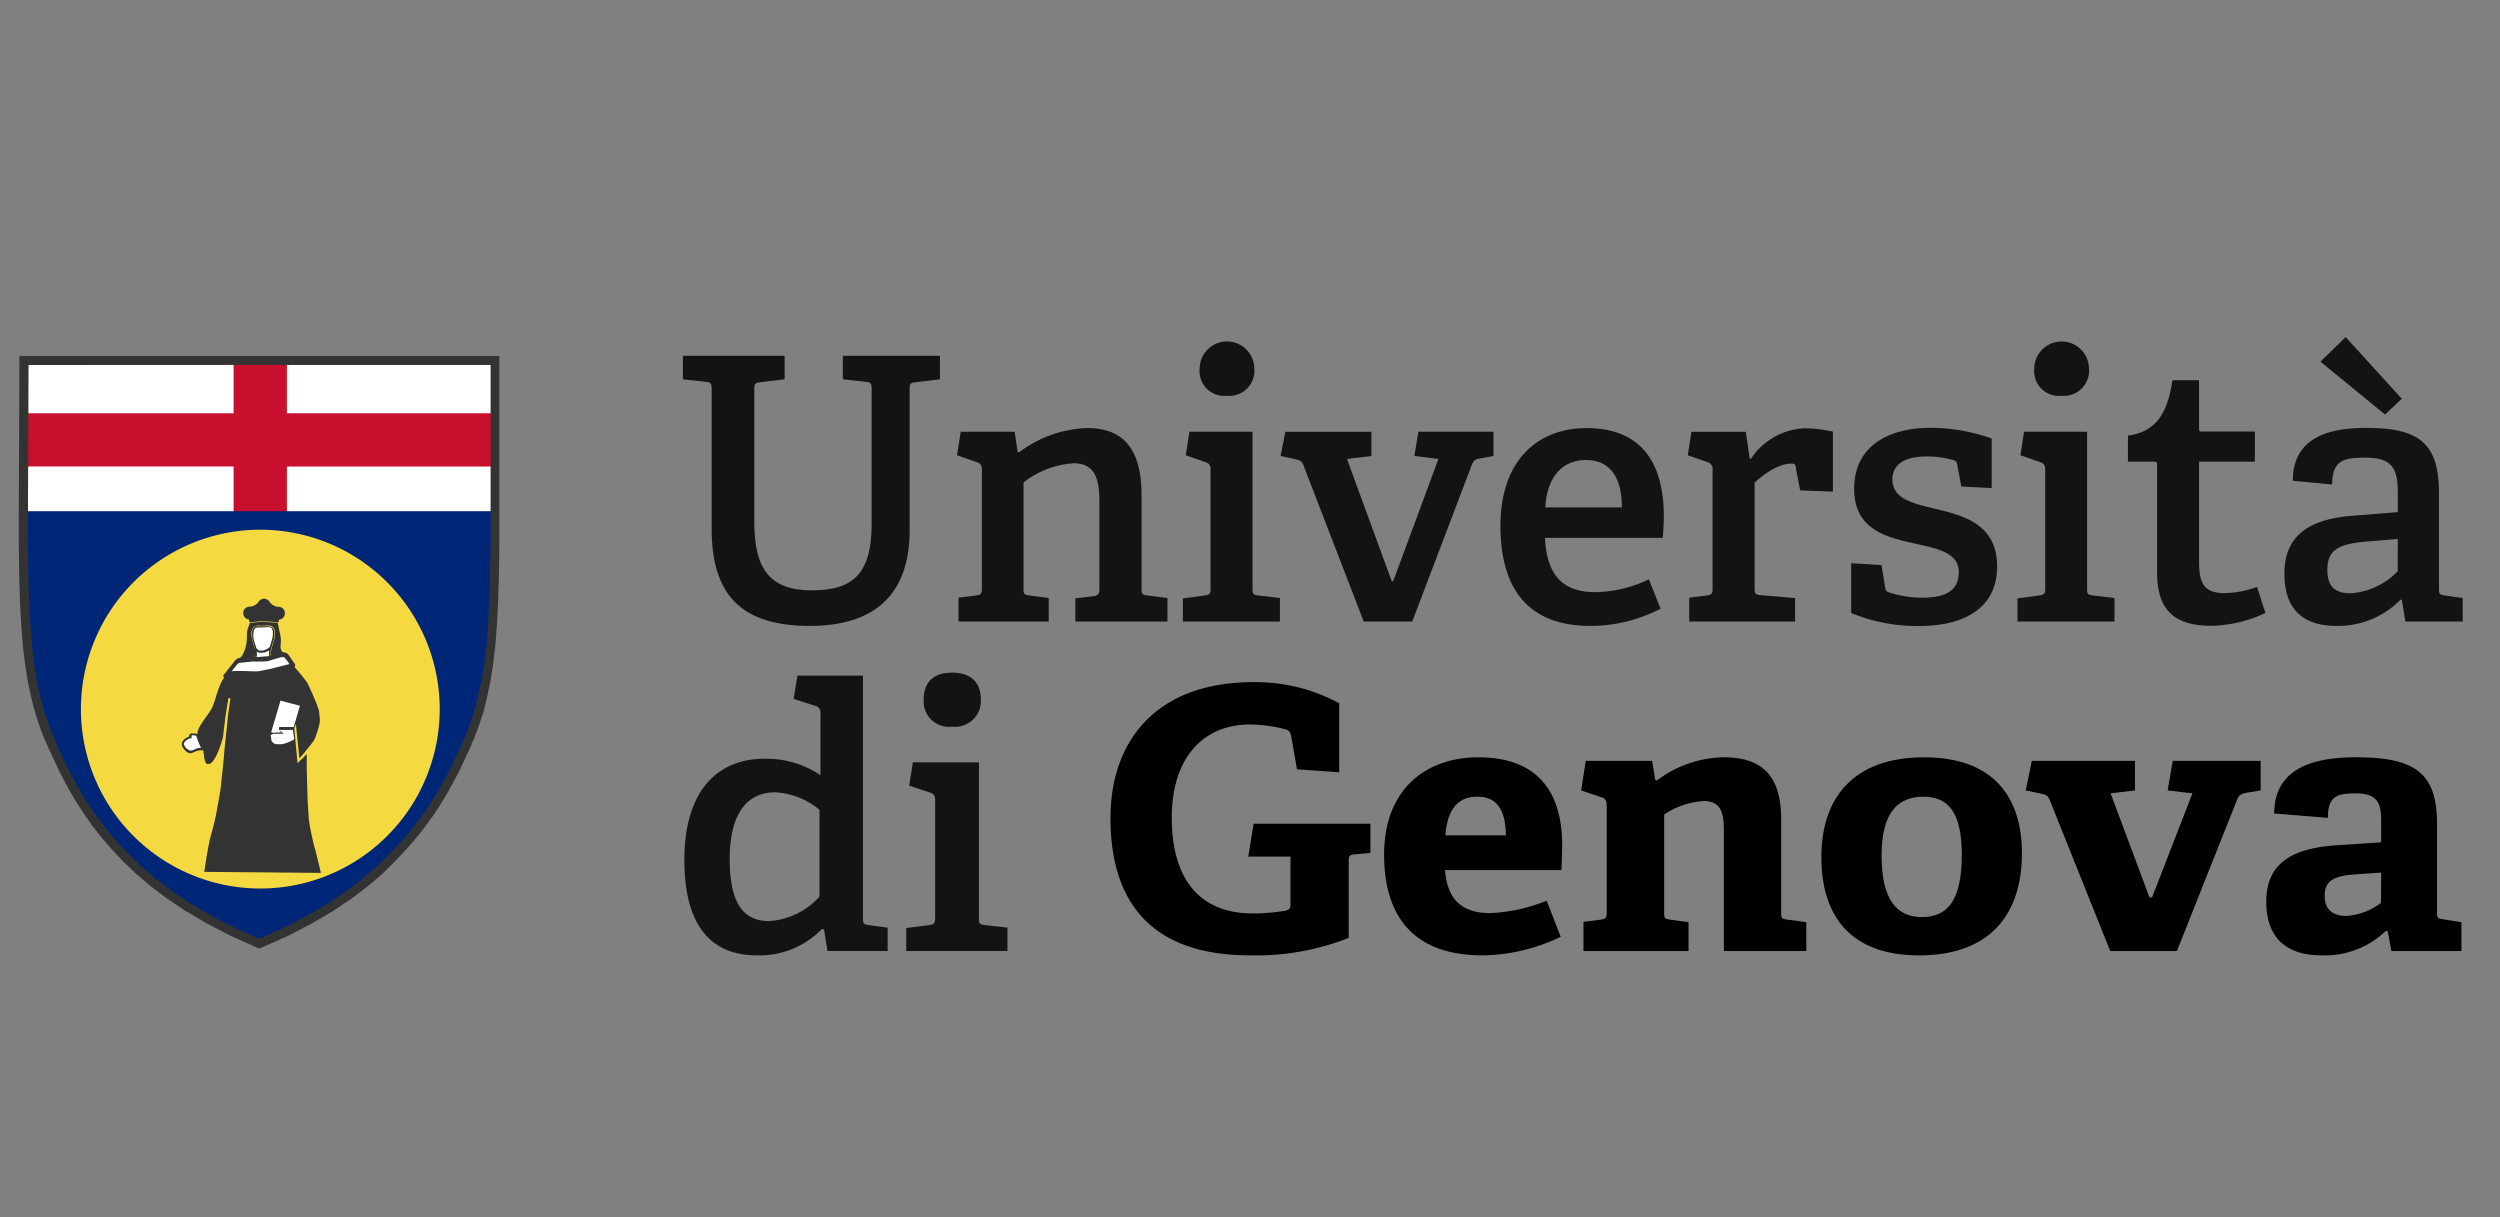 <?xml version="1.0" encoding="UTF-8"?> <svg xmlns="http://www.w3.org/2000/svg" width="267" height="130" viewBox="0 0 267 130"><rect x="0" y="0" width="267" height="130" fill="#808080" stroke="none"/><g id="Grupo_645" data-name="Grupo 645" transform="translate(-17742 -16932)"><g id="Layer_2" data-name="Layer 2" transform="translate(17743.92 16968)"><rect id="Rectángulo_659" data-name="Rectángulo 659" width="50.316" height="16.639" transform="translate(0.631 2.499)" fill="#fff"></rect><ellipse id="Elipse_6" data-name="Elipse 6" cx="20.115" cy="20.099" rx="20.115" ry="20.099" transform="translate(5.788 20.148)" fill="#f4da40"></ellipse><g id="LWPOLYLINE" transform="translate(25.134 34.089)"><path id="Trazado_260" data-name="Trazado 260" d="M46.678,62.757h-.6a.085.085,0,1,1,0-.169h.595l.6-.027.42-.06.142-.033a.084.084,0,0,1,.038.164l-.147.033-.437.065-.2.027Z" transform="translate(-45.99 -62.466)"></path></g><g id="LWPOLYLINE-2" data-name="LWPOLYLINE" transform="translate(17.5 42.332)"><path id="Trazado_261" data-name="Trazado 261" d="M33.7,77.832l-.229-.049-.2-.027-.065-.005-.065.011-.049.011-.038.022-.033.033L33,77.865l-.011.049V78l.011.038.005.038-.055.005-.038.011-.06.022-.076.027-.076.038-.065.033-.076.049-.082.06-.109.093-.1.126-.055.093-.027.044-.005.027-.005.044v.038l.011.055.011.044.044.12.038.082.038.065.049.065.071.093.076.076.1.093.109.071.082.049.142.044.109.011.076-.005.093-.022.1-.049.087-.044.115-.055.087-.038.093-.027.126-.033.142-.027.153-.016.126-.005.049.005-.136-.36-.126-.273-.12-.295-.093-.224-.06-.2-.033-.142Z" transform="translate(-32.082 -77.652)" fill="#fff"></path><path id="Trazado_262" data-name="Trazado 262" d="M32.993,79.687h-.136l-.158-.055-.109-.049-.12-.082-.191-.186-.175-.246-.049-.087-.055-.2v-.224l.087-.164.115-.142.207-.175.24-.131.142-.049h0v-.164l.1-.115L33,77.57h.377l.355.071.044.224.06.191.207.5.126.273.207.546h-.5l-.327.082-.491.207Zm.044-1.883v.136l.033.12-.267.055-.191.093-.147.1-.1.093-.153.224h0v.1l.109.229.109.147.164.153.175.1.12.038H33.1l.475-.213.284-.065h.18l-.076-.2-.126-.267-.213-.546-.082-.284L33.1,77.75Z" transform="translate(-32 -77.57)" fill="#333"></path></g><g id="LWPOLYLINE-3" data-name="LWPOLYLINE" transform="translate(23.59 30.435)"><path id="Trazado_263" data-name="Trazado 263" d="M48.028,59.181l-.136-.005-.136.027-.153.022-.213.044-.164.049-.191.071-.12.055-.082.033-.06.022-.044.005-.038-.016-.033-.038-.027-.044-.027-.093-.016-.136v-.153l.016-.18.049-.246.082-.273.229-.78.049-.344.011-.246L47,56.736l-.033-.147-.082-.164-.06-.087-.076-.071-.082-.049-.1-.044-.087-.027-.1-.011-.1-.005-.153.011-.164.016h-.126l-.12.005h-.126l-.2-.005-.115-.011-.115.005-.131.022-.06.011-.071.027-.06.033-.049.033-.049.038-.038.044-.049.06-.033.055-.055.115-.033.109-.022.142-.005.12.005.267.033.218.055.267.076.278.055.18.087.24.06.207.033.229v.262l-.022.191-.142.235-.12.087h-.131l-.136-.005-.158.005-.142.005-.278.011-.153.022L43.4,59.7l-.24.065.153-.153.207-.273.1-.191.147-.338.115-.355.1-.48.038-.415-.005-.273.011-.366.065-.377.153-.431.1-.251.349-.038.366-.033.355-.022.267-.005.6.011.611.049.426.044.027.169.12.562.126.568.044.289.011.169.005.289-.005.109-.016.136-.016.109-.005.1.005.136.027.158.055.136.065.12.115.109Z" transform="translate(-43.16 -55.77)" fill="#333"></path></g><g id="LWPOLYLINE-4" data-name="LWPOLYLINE" transform="translate(25.009 30.877)"><path id="Trazado_264" data-name="Trazado 264" d="M47.774,59.9l-.038-.065-.033-.115-.022-.147v-.164l.022-.2.049-.256.087-.273.224-.775.049-.333.011-.229-.022-.207-.033-.126L48,56.876l-.049-.071-.065-.06-.06-.038-.087-.038-.076-.022-.093-.011-.093-.005-.142.011-.169.016-.126.005h-.251l-.2-.005-.115-.011-.1.005-.115.016-.049.016-.06.022-.049.027-.038.022-.038.033-.033.033-.038.049-.033.049-.044.1-.027.1-.022.126-.005.109.011.262.022.2.055.262.076.278.055.175.087.24.06.218.038.24v.278l-.022.218L46.033,60,46,60.03" transform="translate(-45.787 -56.603)" fill="#fff"></path><path id="Trazado_265" data-name="Trazado 265" d="M45.973,60.084a.073.073,0,0,1-.082-.12h.027l.147-.246v-.469l.011-.257-.06-.207-.126-.431-.076-.278-.055-.267v-.731l.027-.1.087-.169.082-.1.093-.065.126-.06h1.353l.191.038.1.044.076.044.071.065.06.082.076.164.038.142v.458l-.049.338-.317,1.059-.049.251v.409l.033.1.033.055a.084.084,0,1,1-.147.082l-.038-.071-.044-.126v-.546l.049-.267.087-.278.224-.775.049-.317v-.415L47.937,57l-.06-.131-.022-.06-.1-.076-.136-.049h-.164l-.688.033h-.415l-.147.027-.12.06-.06.055-.055.082-.038.087v.087l-.038.24V57.8l.055.257.126.442.082.24.065.218.044.256v.518a.1.1,0,0,1,0,.038l-.169.273h-.038A.087.087,0,0,1,45.973,60.084Z" transform="translate(-45.76 -56.58)" fill="#333"></path></g><g id="LWPOLYLINE-5" data-name="LWPOLYLINE" transform="translate(25.313 33.142)"><path id="Trazado_266" data-name="Trazado 266" d="M46.984,61.32l-.246-.038-.229-.109-.158-.126a.115.115,0,0,1,0-.164.12.12,0,0,1,.169,0l.169.131.131.055h.327L47.383,61l.109-.049.169-.087.164-.115a.12.12,0,1,1,.136.2l-.18.12-.317.158-.136.049h-.153Z" transform="translate(-46.317 -60.73)" fill="#333"></path></g><g id="LWPOLYLINE-6" data-name="LWPOLYLINE" transform="translate(24.054 27.936)"><path id="Trazado_267" data-name="Trazado 267" d="M44.632,53.427l-.213-.06-.164-.1-.142-.164-.093-.224-.011-.235.049-.175.071-.131.12-.131.115-.082.153-.06.131-.022.224-.011.207-.06.164-.082.158-.1.126-.1.093-.12.109-.158.033-.033.142-.1.087-.038.213-.044.153.005.191.065.136.087.093.1.076.12.011.033.224.207.18.109.12.055.126.044.175.033.213.011.126.038.191.109.109.115.087.158.038.136.011.136-.027.2-.065.142-.093.126-.1.082-.12.071-.12.038-.093.016-.011.011v.055l-.011.065-.027.093-.027.06-.06.011-.306-.027-.387-.049-.311-.027h-.5l-.48-.005-.458.044-.36.027-.158.033-.044-.016-.027-.027-.016-.049-.016-.065Z" transform="translate(-44.01 -51.19)" fill="#333"></path></g><path id="Trazado_268" data-name="Trazado 268" d="M23.437,10.485H.98v5.686H23.437v5.321h5.692V16.172H51.585l.011-5.686H29.129V5.17H23.437Z" transform="translate(-0.409 -2.349)" fill="#c8102e"></path><path id="Trazado_269" data-name="Trazado 269" d="M51.6,34.451V34.08H1V39l.044,2.227L1.126,43.6l.12,2.385.18,2.27.24,2.052.3,1.834.355,1.637.4,1.5.464,1.386.48,1.272.486,1.212.546,1.168.546,1.157.595,1.151.638,1.157.7,1.162.775,1.179.868,1.212.95,1.212,1.091,1.239,1.19,1.266,1.342,1.288,1.523,1.31,1.714,1.326L18.6,76.292l2.254,1.326,2.554,1.321,2.881,1.3,2.887-1.3,2.554-1.321,2.254-1.326,1.976-1.326L37.7,73.645l1.523-1.31,1.342-1.288,1.19-1.266,1.064-1.239.95-1.217.857-1.19.769-1.179.7-1.162.638-1.157.595-1.151.546-1.157.546-1.168.513-1.212.48-1.272.442-1.37.4-1.5.355-1.637.3-1.834.24-2.052.18-2.27.12-2.385.082-2.374.044-2.227V34.451ZM26.289,74.376A19.16,19.16,0,1,1,45.46,55.212,19.16,19.16,0,0,1,26.289,74.376Z" transform="translate(-0.418 -15.482)" fill="#002677"></path><path id="Trazado_270" data-name="Trazado 270" d="M25.756,67l-3.029-1.37-2.57-1.326-2.27-1.337-2-1.337L14.138,60.3l-1.55-1.321-1.359-1.3-1.2-1.282-1.091-1.25-.96-1.222-.846-1.2-.78-1.19L5.641,50.36,5,49.192,4.4,48.024,3.311,45.683l-.546-1.212-.486-1.288L1.837,41.8l-.4-1.512-.36-1.67-.3-1.855L.527,34.692l-.18-2.287-.126-2.39L.14,27.636l-.06-4.2V21.873L.156,3.7h51.26V23.439l-.06,4.191-.082,2.379-.12,2.39-.18,2.276-.246,2.063-.3,1.855-.355,1.664L49.7,41.77l-.464,1.386-.491,1.293-.513,1.217-1.091,2.347-.617,1.146-.644,1.179-.7,1.173-.78,1.19-.868,1.2-.96,1.228-1.091,1.25-1.2,1.277-1.332,1.326L37.4,60.3,35.65,61.634l-2,1.342-2.27,1.337-2.57,1.332ZM1.128,4.66,1.057,23.433l.055,4.175.082,2.363.126,2.374L1.493,34.6l.224,2.008.295,1.806.349,1.637.4,1.468L3.2,42.861l.469,1.25.5,1.184,1.091,2.3.584,1.141.633,1.141.688,1.146.759,1.151.84,1.179L9.7,54.54l1.048,1.217,1.173,1.25,1.321,1.266,1.5,1.288,1.708,1.3,1.948,1.3,2.227,1.31,2.521,1.3,2.614,1.179,2.652-1.2,2.527-1.3,2.221-1.31,1.954-1.31,1.686-1.31,1.5-1.288,1.315-1.266,1.168-1.244,1.048-1.222.939-1.19.84-1.168.753-1.157.688-1.141.633-1.141.584-1.135,1.091-2.3.508-1.19.469-1.255.437-1.342.382-1.457.344-1.637.3-1.785.24-2.025.175-2.248.126-2.368.076-2.358.06-4.175V4.655Z" transform="translate(0 -1.681)" fill="#333"></path><g id="LWPOLYLINE-7" data-name="LWPOLYLINE" transform="translate(21.939 33.66)"><path id="Trazado_271" data-name="Trazado 271" d="M47.757,63.307l-.093-.158-.131-.218-.191-.278-.224-.295-.093-.093-.038-.038-.044-.027-.038-.022-.06-.016-.06-.005-.055-.005h-.065l-.076.011-.218.038-.2.049-.109.038-.093.038-.049.022-.087.038-.175.065-.191.055-.207.049-.213.033-.224.027-.2.016-.409.016H43.4l-.622.005-.2.011-.175.016-.126.022-.087.016-.082.016-.082.027-.082.033-.06.027-.071.044-.055.038-.093.082-.164.175-.186.218-.131.175-.186.262-.1.164-.126.191-.207.262.142-.1.136-.071.126-.044.142-.027.158-.038.213-.016.229-.022h.306l.186.005,1.293.038.535-.005,1.3-.251Z" transform="translate(-40.332 -61.894)" fill="#fff"></path><path id="Trazado_272" data-name="Trazado 272" d="M40.372,64.458a.235.235,0,0,1-.186-.382l1.293-1.637.267-.136.431-.093.393-.033h1.446l1.01-.087,1.5-.409.251.038.087.038.087.065.142.142.677.982a.235.235,0,0,1-.147.355l-2.428.611-1.31.256H43.3l-1.49-.044-.715.038-.366.093-.213.142A.24.24,0,0,1,40.372,64.458ZM43.2,62.673l-1.408.147-.164.131-.447.546-.153.213.464-.038h.327l1.484.044h.546l1.255-.246,2.079-.524-.24-.366-.338-.387H46.5l-.306.044-1.326.393-.442.044H43.2Z" transform="translate(-40.135 -61.68)" fill="#333"></path></g><path id="Trazado_273" data-name="Trazado 273" d="M51.451,70.776,48.3,69.93,45.65,76.61l4.83.879-.327-3.995,1.3-2.718" transform="translate(-20.701 -31.767)" fill="#fff"></path><path id="Trazado_274" data-name="Trazado 274" d="M38.171,71.124l-.2,1.855-.164,1.872-.295,2.729-.306,1.741-.218,1.173-.278,1.151-.322,1.168-.18.884-.191,1.091-.12.775-.109.748,12.459.109L47.7,84.178l-.256-.955-.175-.764-.2-.982-.12-.83-.126-2.041-.06-1.932-.033-1.561V73.738l-.115.1-.289.317-.256.229-.322.327L45.4,70.961l.175-.42.371,3.651.377-.426.546-.671.311-.387.338-.464.164-.371.213-.655.147-.486.087-.426v-.4l-.1-.846-.24-.693-.5-1.184-.491-1.059-.115-.164-.688-.873-.709-.813-.136.038-2.3.546-.9.2-.415.065h-.546l-.813-.044H39.18l-.437.044-.235.055-.2.071-.12.065-.142.1-.1.1-.109.142-.12.2-.093.175-.136.295-.136.333-.224.639-.191.649-.273.742-.142.278-.278.426-.327.464-.267.371-.229.355-.169.295-.147.349-.044.169v.371l.033.115.055.169.076.186.044.1.065.153.093.2.1.218.087.2.044.115.038.175v.164l.06.256v.2l.044.218.076.273.027.065.049.1.044.06.065.049h.306l.065-.033.065-.049.049-.044.1-.093.12-.153.131-.2.142-.251.1-.2.246-.578.191-.546.207-.671.1-.895.153-1.233.109-.742.229-1.375.213.087-.24,1.561Zm5.757-3.1L46,68.57l-.655,2.27H43.819l-.06.093v.1l.027.071.033.06.033.038.055.055.076.049.2.12h-.791l-.224.038-.235-.06Zm-1.053,3.787v-.049l.027-.049.044-.049.049-.033.12-.044.164-.027h.988v-.033h-.033l-.06-.038-.2-.115-.065-.049-.044-.044h0v-.126h1.386l.142.966-.082.071-.109.071-.093.049-.169.076-.142.06-.142.055-.191.071-.18.055-.235.049h-.568l-.213-.065-.142-.1-.093-.1-.087-.164v-.109l-.027-.147v-.136Z" transform="translate(-15.891 -29.196)" fill="#333"></path><path id="Trazado_275" data-name="Trazado 275" d="M150.219,7.229c0-.589-.076-.742-.622-.786l-2.456-.273V3.66H157.51V6.17l-2.609.317c-.584.076-.622.153-.622.742V22.28c0,7.056-3.935,10.232-10.669,10.232-7.438,0-10.478-3.449-10.478-10.369V7.229c0-.589-.076-.742-.622-.786l-2.45-.273V3.66h10.865V6.17l-2.614.317c-.584.076-.622.153-.622.742V21.5c0,4.977,1.714,7.214,6.156,7.214s6.374-1.845,6.374-7.1Z" transform="translate(-59.047 -1.663)" fill="#131313"></path><path id="Trazado_276" data-name="Trazado 276" d="M196.344,38.471V36l1.943-.24c.546-.076.628-.311.628-.78v-9.1c0-2.352-.273-4.311-2.767-4.311a9.775,9.775,0,0,0-5.337,2.041V34.9c0,.628.038.709.622.786l2.068.273v2.51h-9.632V35.923l1.866-.235c.546-.076.628-.2.628-.786V22.279c0-.431-.12-.7-.508-.819l-2.145-.748.393-2.51h5.763l.311,2.156.158.044a12.648,12.648,0,0,1,7.28-2.592c4.208,0,5.8,2.669,5.8,7.176V34.9c0,.628.038.709.622.786l2.145.273v2.51Z" transform="translate(-83.418 -8.091)" fill="#131313"></path><path id="Trazado_277" data-name="Trazado 277" d="M227.91,30.771V28.3l2.336-.317c.546-.076.622-.2.622-.786V14.58c0-.431-.12-.7-.508-.819l-2.139-.748.387-2.51h6.74V27.2c0,.628.038.709.622.786l2.3.273v2.51Zm4.71-24.11a2.653,2.653,0,0,1-2.92-2.936,2.92,2.92,0,0,1,5.839,0A2.687,2.687,0,0,1,232.62,6.661Z" transform="translate(-103.497 -0.391)" fill="#131313"></path><path id="Trazado_278" data-name="Trazado 278" d="M255.909,38.8l-6.423-16.661c-.158-.469-.355-.546-.819-.666l-1.637-.355.508-2.587h9.19v2.587l-2.609.317L258.9,34.487h.158l4.83-13.054-2.57-.317.426-2.587h8.022v2.587l-1.321.24c-.508.076-.78.153-.977.666L261.088,38.8Z" transform="translate(-112.183 -8.418)" fill="#131313"></path><path id="Trazado_279" data-name="Trazado 279" d="M307.158,37.1a16.268,16.268,0,0,1-7.482,1.839c-7.242,0-9.616-4.666-9.616-10.7,0-7.094,4.087-10.429,9.19-10.429,4.912,0,8.257,2.63,8.257,9.452,0,.508-.038,1.528-.12,2.27H294.808c.2,3.645,1.6,5.8,5.375,5.8a13.56,13.56,0,0,0,5.725-1.37ZM303.026,26.28c0-3.82-1.752-5.059-3.853-5.059-2.221,0-4.131,1.49-4.322,5.059Z" transform="translate(-131.731 -8.091)" fill="#131313"></path><path id="Trazado_280" data-name="Trazado 280" d="M326.873,38.489V35.941l1.872-.235c.546-.076.622-.2.622-.786V22.3a.737.737,0,0,0-.507-.819l-2.139-.748.387-2.51h5.8l.431,2.865.115.038a7.23,7.23,0,0,1,5.725-3.274,14.385,14.385,0,0,1,3.04.355v6.407l-3.5-.131-.464-2.428c-.038-.355-.12-.431-.469-.431-1.479,0-3.154,1.293-3.929,2.041v11.22c0,.628.076.748.66.786l3.662.311v2.51Z" transform="translate(-148.384 -8.109)" fill="#131313"></path><path id="Trazado_281" data-name="Trazado 281" d="M370.46,24.02l-.426-2.276a.579.579,0,0,0-.431-.546,10.445,10.445,0,0,0-2.8-.387c-2.494,0-3.7.9-3.7,2.467,0,2.079,2.183,2.549,4.633,3.138,3.078.742,6.549,1.686,6.549,6.156,0,4.622-3.82,6.347-8.257,6.347a18.368,18.368,0,0,1-7.329-1.386V32.212l3.236.2.387,2.39c.076.317.115.431.469.546a11.46,11.46,0,0,0,3.5.546c2.412,0,3.9-.7,3.9-2.729,0-2.183-2.494-2.549-5.1-3.138-2.963-.666-6.074-1.61-6.074-5.763,0-4.742,3.929-6.51,8.137-6.51a19.646,19.646,0,0,1,6.549,1.141v5.294Z" transform="translate(-162.912 -8.063)" fill="#131313"></path><path id="Trazado_282" data-name="Trazado 282" d="M391.24,30.771V28.3l2.336-.317c.546-.076.628-.2.628-.786V14.58c0-.431-.12-.7-.508-.819l-2.145-.748.393-2.51h6.734V27.2c0,.628.038.709.622.786l2.3.273v2.51Zm4.715-24.11a2.653,2.653,0,0,1-2.92-2.936,2.92,2.92,0,0,1,5.839,0A2.687,2.687,0,0,1,395.955,6.661Z" transform="translate(-177.694 -0.391)" fill="#131313"></path><path id="Trazado_283" data-name="Trazado 283" d="M427.545,33.3a14.237,14.237,0,0,1-5.763,1.37c-4.093,0-5.807-1.8-5.807-5.681V17.532c0-.235,0-.393-.311-.393H412.86V14.356c3.04-.393,4.246-2.467,4.753-5.916h2.843v5.092c0,.278,0,.393.311.393h5.648v3.214h-5.959V27.846c0,2.434.622,3.334,2.805,3.334a10.686,10.686,0,0,0,3.383-.666Z" transform="translate(-187.516 -3.834)" fill="#131313"></path><path id="Trazado_284" data-name="Trazado 284" d="M456.408,30.381l-.393-2.314-.115-.038a9.376,9.376,0,0,1-6.854,2.821c-4.912,0-5.566-3.367-5.566-5.566,0-3.918,2.412-5.8,7.165-6.194l4.944-.393v-2c0-2.467-.431-3.82-3.427-3.82-2.145,0-3.585.158-3.585,2.865l-4.2-.393c0-5.021,4.557-5.648,7.864-5.648,5.648,0,7.749,1.637,7.749,7.018v10.09c0,.628.038.709.622.786l1.91.273v2.51ZM454.225,8.273l-6.892-5.648L450.018,0l6,6.587Zm1.364,13.288-3.7.311c-2.92.278-3.82,1.091-3.82,2.98s.9,2.51,2.489,2.51a7.707,7.707,0,0,0,5.026-2.352Z" transform="translate(-201.425)" fill="#131313"></path><path id="Trazado_285" data-name="Trazado 285" d="M145.636,95.66l-.366-2.3-.246-.038a9.277,9.277,0,0,1-6.909,2.805c-4.677,0-7.766-2.881-7.766-10.167,0-7.755,3.82-10.833,8.535-10.833a10.331,10.331,0,0,1,6,1.752v-6.62a.7.7,0,0,0-.546-.78l-2.319-.742.409-2.494h6.991V92.113c0,.622.038.7.649.78l1.992.273V95.66Zm-.857-15.078a8.011,8.011,0,0,0-4.715-1.872c-3.493,0-4.873,2.963-4.873,7.133,0,4.791,1.5,6.62,4.224,6.62a7.959,7.959,0,0,0,5.364-2.609Z" transform="translate(-59.178 -30.091)" fill="#131313"></path><path id="Trazado_286" data-name="Trazado 286" d="M173.77,95.4V92.945l2.439-.311c.546-.082.649-.2.649-.78V79.3c0-.431-.12-.7-.546-.819l-2.232-.742.4-2.489h7.051v16.6c0,.622.038.7.649.78l2.4.273V95.4Zm4.912-23.963a2.707,2.707,0,0,1-3.045-2.925c0-1.872,1.091-2.843,3.045-2.843s3.051,1.015,3.051,2.843a2.745,2.745,0,0,1-3.045,2.925Z" transform="translate(-78.903 -29.832)" fill="#131313"></path><path id="Trazado_287" data-name="Trazado 287" d="M239.837,85.921c-.491.038-.655.153-.655.546v8.377A26.876,26.876,0,0,1,228.66,96.71c-11.1,0-14.92-6.27-14.92-14.647s5-14.533,15.242-14.533a18.683,18.683,0,0,1,9.185,2.259v7.362l-4.508-.311-.611-3.5c-.12-.546-.284-.7-.649-.78a15.706,15.706,0,0,0-3.738-.508c-5.244,0-8.377,3.82-8.377,9.938,0,6.429,2.849,10.243,8.661,10.243a22.328,22.328,0,0,0,3.373-.273c.448-.076.649-.191.649-.7v-5.1h-4.513l.573-3.509H241.5v3.116Z" transform="translate(-97.06 -30.677)"></path><path id="Trazado_288" data-name="Trazado 288" d="M286.15,101.406a19.679,19.679,0,0,1-8.333,1.986c-7.842,0-10.527-4.671-10.527-10.751,0-7.051,4.513-10.4,10.079-10.4,5.364,0,8.939,2.685,8.939,9.425,0,.469-.038,1.834-.082,2.614H273.8c.2,2.767,1.463,4.6,4.791,4.6a17.976,17.976,0,0,0,6.058-1.326Zm-5.856-10.833c-.038-3.274-1.381-4.126-3.045-4.126-1.752,0-3.171.933-3.416,4.126Z" transform="translate(-121.387 -37.36)"></path><path id="Trazado_289" data-name="Trazado 289" d="M321.1,102.924V90.339c0-1.872-.12-3.433-2.15-3.433a8.448,8.448,0,0,0-4.229,1.441V98.793c0,.622.044.7.649.78l1.954.273v3.078h-11.22V99.808l1.834-.235c.546-.082.649-.2.649-.78V87.333c0-.431-.126-.7-.546-.819l-2.183-.742.486-3.154h7.094l.327,2.025.164.082a12.191,12.191,0,0,1,7.149-2.494c4.431,0,6.139,2.336,6.139,6.62v9.938c0,.622.038.7.649.78l2.036.273v3.078Z" transform="translate(-138.908 -37.355)"></path><path id="Trazado_290" data-name="Trazado 290" d="M352.86,92.914c0-6.467,3.536-10.674,10.975-10.674s10.445,4.284,10.445,10.243c0,6.625-3.5,10.915-10.975,10.915S352.86,99.027,352.86,92.914Zm15-.235c0-4.6-1.463-6.232-4.1-6.232s-4.469,1.594-4.469,6.27,1.583,6.587,4.306,6.587S367.857,97.548,367.857,92.68Z" transform="translate(-160.259 -37.36)"></path><path id="Trazado_291" data-name="Trazado 291" d="M401.876,103.251l-6.461-16.132c-.207-.469-.366-.546-.857-.66L392.85,86.1l.655-3.154h11.013V86.1l-2.6.311,4.148,11.106h.284l4.306-11.106L408.01,86.1l.546-3.154h9.386V86.1l-1.463.235c-.546.12-.813.2-1.015.66L409,103.251Z" transform="translate(-178.425 -37.682)"></path><path id="Trazado_292" data-name="Trazado 292" d="M453.29,102.924l-.4-2.107-.2-.038a9.381,9.381,0,0,1-6.832,2.609c-5.119,0-5.932-3.351-5.932-5.763,0-3.9,2.521-5.692,7.6-6l4.671-.311V89.166c0-1.828-.2-3.078-2.729-3.078-1.948,0-2.963.273-2.963,2.614l-5.73-.469c0-5.261,5-6,8.732-6,6.178,0,8.655,1.594,8.655,7.051v9.468c0,.622.038.7.649.78l1.954.311v3.078ZM452.2,94.547l-2.761.191c-2.4.158-3.274.742-3.274,2.3s.977,2.139,2.314,2.139a6.805,6.805,0,0,0,3.7-1.4Z" transform="translate(-199.808 -37.355)"></path></g><rect id="Rectángulo_694" data-name="Rectángulo 694" width="267" height="130" transform="translate(17742 16932)" fill="none" opacity="0.2"></rect></g></svg> 